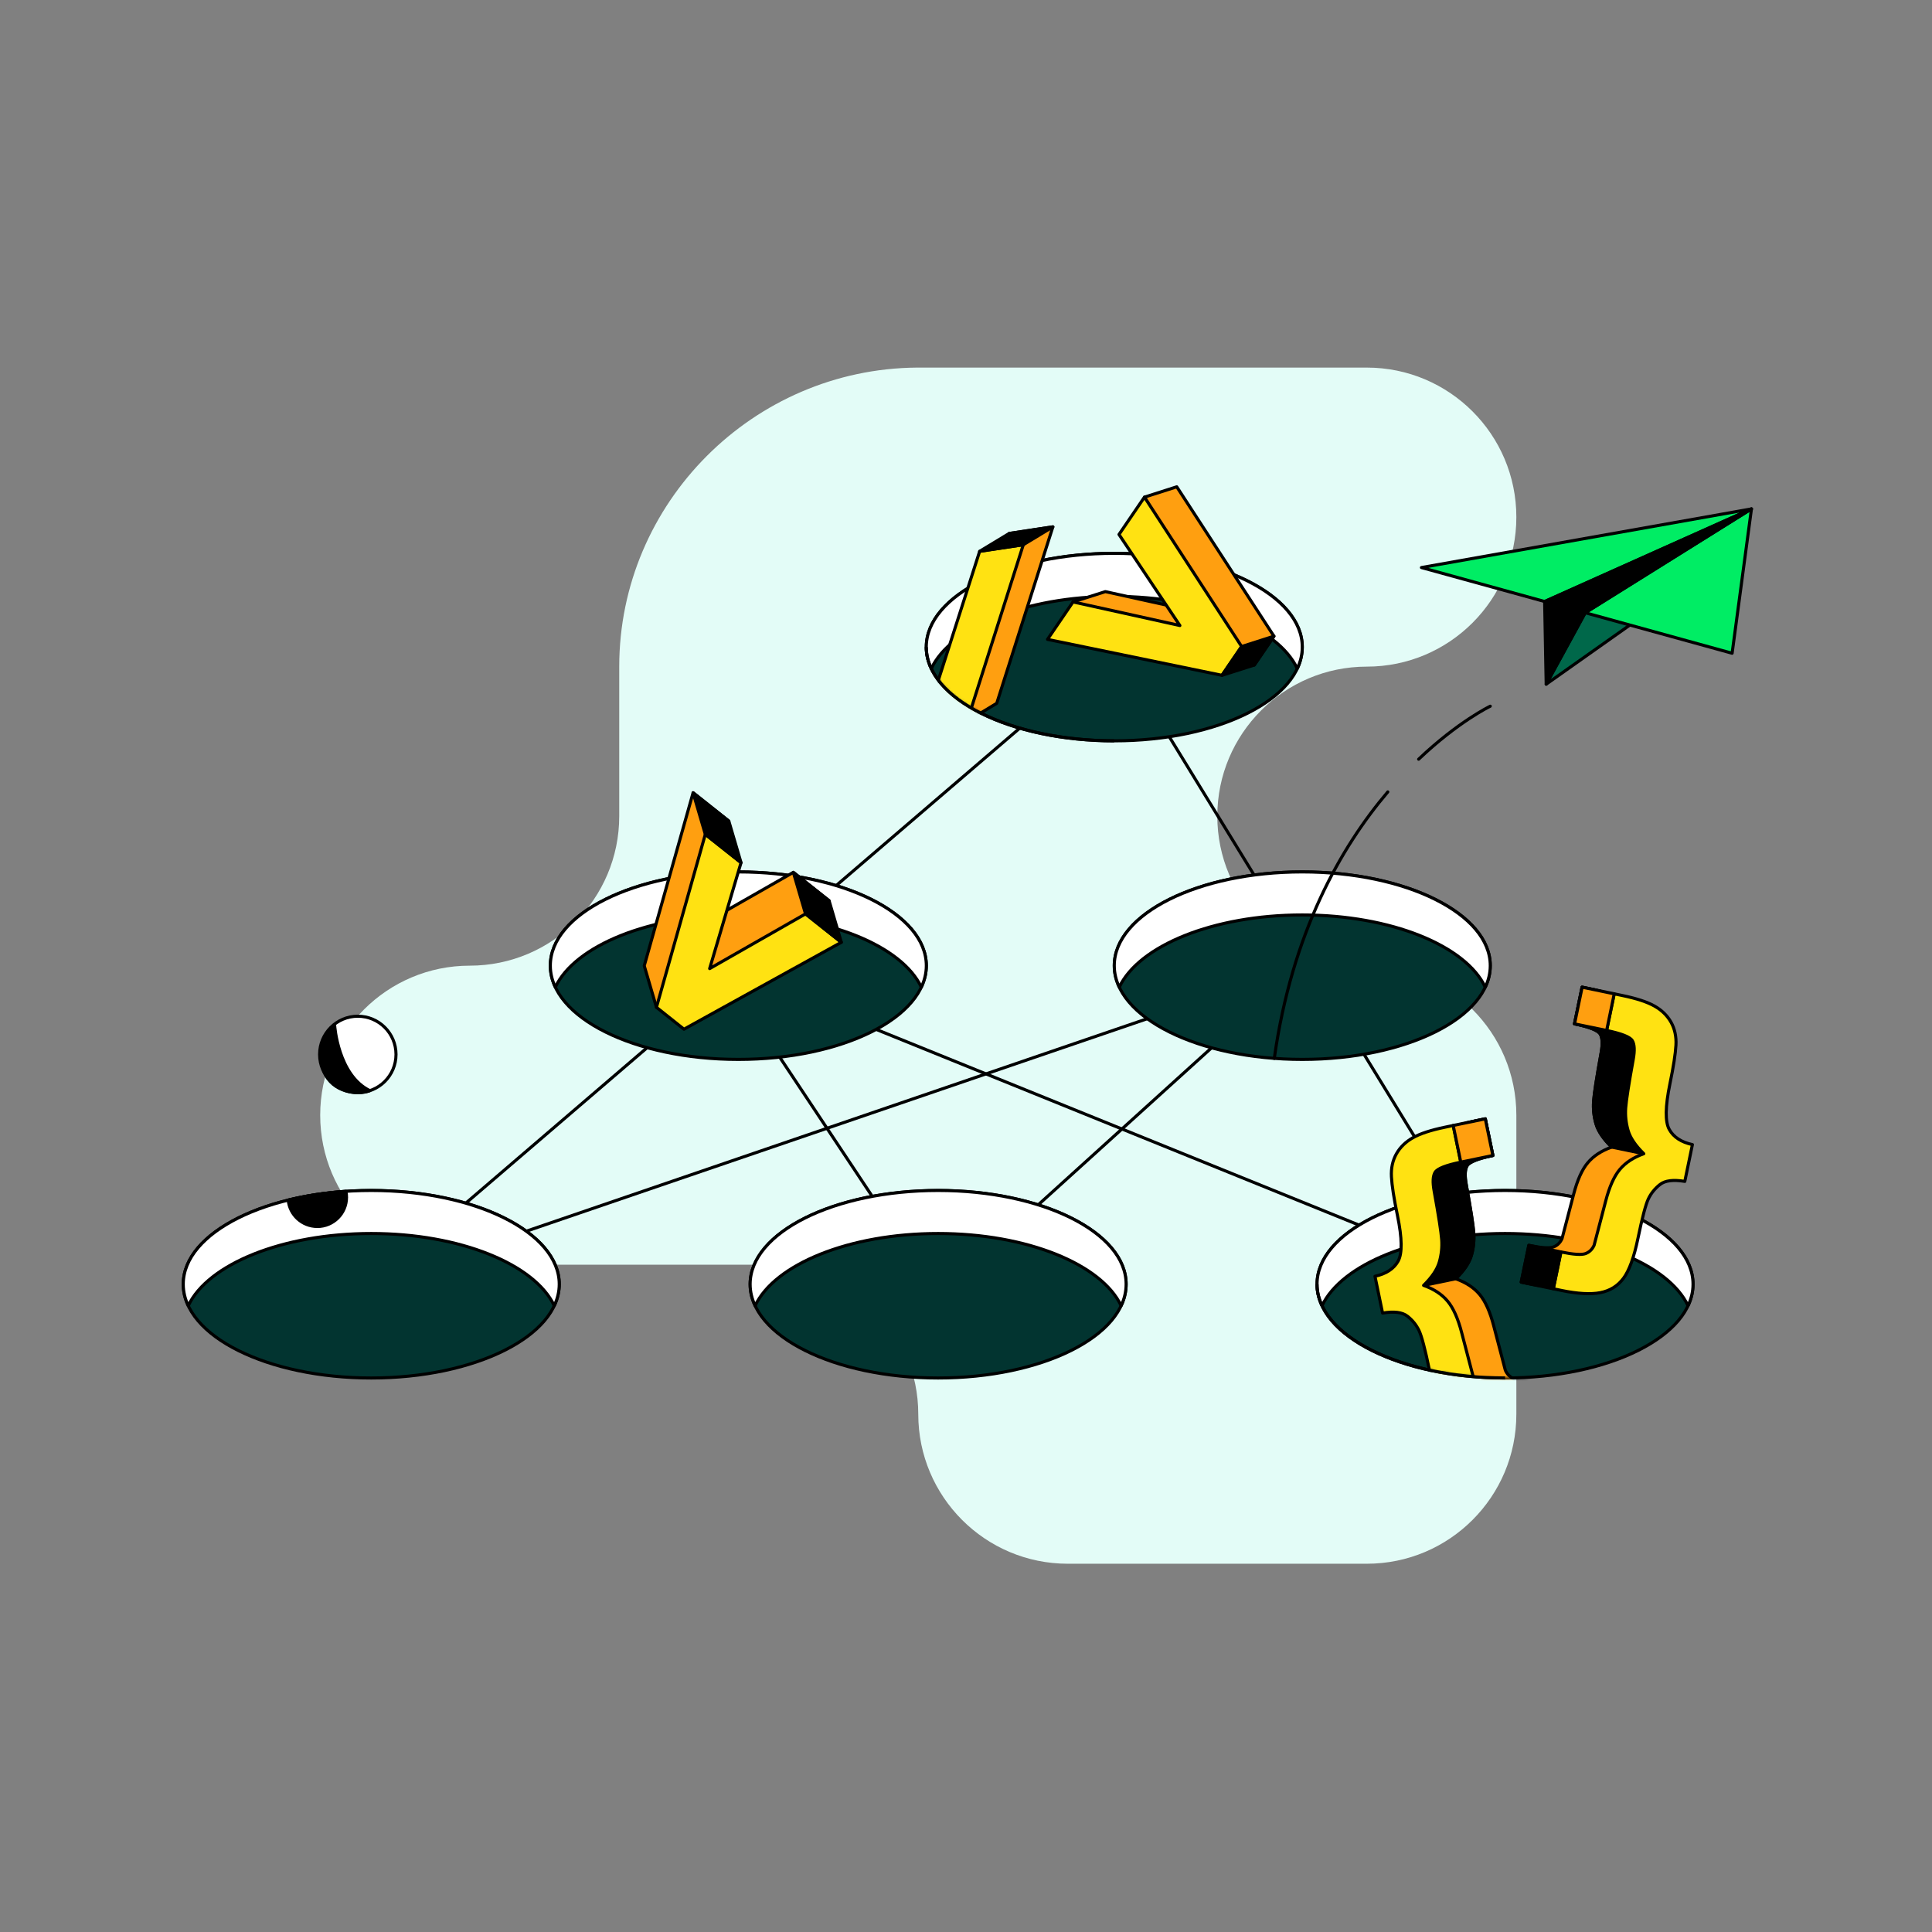 <?xml version="1.0" encoding="utf-8"?>
<svg xmlns="http://www.w3.org/2000/svg" width="696" height="696" viewBox="0 0 696 696" fill="none">
<rect x="0" y="0" width="696" height="696" fill="#808080" stroke="none"/>
<g clip-path="url(#clip0_894_61)">
<path d="M223.079 240.152V294.015C223.079 323.746 198.946 347.879 169.215 347.879C139.484 347.879 115.351 372.013 115.351 401.743C115.351 431.474 139.484 455.607 169.215 455.607H276.943C306.673 455.607 330.806 479.74 330.806 509.471C330.806 539.202 354.94 563.335 384.67 563.335H492.398C522.129 563.335 546.262 539.202 546.262 509.471V401.743C546.262 372.013 522.129 347.879 492.398 347.879C462.667 347.879 438.534 323.746 438.534 294.015C438.534 264.285 462.667 240.152 492.398 240.152C522.129 240.152 546.262 216.018 546.262 186.288C546.262 156.557 522.129 132.424 492.398 132.424H330.373C271.334 132.857 223.079 181.112 223.079 240.152Z" fill="#E3FCF7"/>
<path d="M258.973 347.879L337.959 466.69L469.142 347.879" stroke="black" stroke-width="1.111" stroke-linecap="round" stroke-linejoin="round"/>
<path d="M401.418 233.11L542.186 462.648" stroke="black" stroke-width="1.111" stroke-linecap="round" stroke-linejoin="round"/>
<path d="M133.742 462.648L469.142 347.879" stroke="black" stroke-width="1.111" stroke-linecap="round" stroke-linejoin="round"/>
<path d="M542.186 462.648L258.973 347.879" stroke="black" stroke-width="1.111" stroke-linecap="round" stroke-linejoin="round"/>
<path d="M401.418 233.11L133.742 462.648" stroke="black" stroke-width="1.111" stroke-linecap="round" stroke-linejoin="round"/>
<path d="M557.013 246.472L600.692 215.608L571.073 220.739L557.013 246.472Z" fill="#00684A" stroke="black" stroke-width="1.111" stroke-linecap="round" stroke-linejoin="round"/>
<path d="M630.956 183.334L556.457 216.696L512.067 204.458L630.956 183.334Z" fill="#00ED64" stroke="black" stroke-width="1.111" stroke-linecap="round" stroke-linejoin="round"/>
<path d="M630.956 183.334L623.993 235.332L571.073 220.739L630.956 183.334Z" fill="#00ED64" stroke="black" stroke-width="1.111" stroke-linecap="round" stroke-linejoin="round"/>
<path d="M556.457 216.696L557.013 246.472L571.073 220.739L630.956 183.334L556.457 216.696Z" fill="black" stroke="black" stroke-width="1.111" stroke-linecap="round" stroke-linejoin="round"/>
<path d="M401.418 266.883C438.821 266.883 469.142 251.763 469.142 233.11C469.142 214.458 438.821 199.337 401.418 199.337C364.016 199.337 333.694 214.458 333.694 233.11C333.694 251.763 364.016 266.883 401.418 266.883Z" fill="#023430" stroke="black" stroke-width="1.111" stroke-linecap="round" stroke-linejoin="round"/>
<path d="M401.418 214.841C433.47 214.841 460.324 225.947 467.343 240.862C468.52 238.374 469.142 235.776 469.142 233.11C469.142 214.463 438.823 199.337 401.418 199.337C364.013 199.337 333.694 214.452 333.694 233.11C333.694 235.776 334.316 238.374 335.493 240.862C342.512 225.947 369.366 214.841 401.418 214.841Z" fill="white" stroke="black" stroke-width="1.111" stroke-linecap="round" stroke-linejoin="round"/>
<path d="M469.142 381.653C506.545 381.653 536.866 366.532 536.866 347.88C536.866 329.227 506.545 314.106 469.142 314.106C431.74 314.106 401.418 329.227 401.418 347.88C401.418 366.532 431.74 381.653 469.142 381.653Z" fill="#023430" stroke="black" stroke-width="1.111" stroke-linecap="round" stroke-linejoin="round"/>
<path d="M469.142 329.61C501.194 329.61 528.048 340.716 535.067 355.632C536.244 353.144 536.866 350.545 536.866 347.88C536.866 329.233 506.547 314.106 469.142 314.106C431.737 314.106 401.418 329.222 401.418 347.88C401.418 350.545 402.04 353.144 403.217 355.632C410.236 340.716 437.091 329.61 469.142 329.61Z" fill="white" stroke="black" stroke-width="1.111" stroke-linecap="round" stroke-linejoin="round"/>
<path d="M265.981 381.653C303.384 381.653 333.705 366.532 333.705 347.88C333.705 329.227 303.384 314.106 265.981 314.106C228.578 314.106 198.257 329.227 198.257 347.88C198.257 366.532 228.578 381.653 265.981 381.653Z" fill="#023430" stroke="black" stroke-width="1.111" stroke-linecap="round" stroke-linejoin="round"/>
<path d="M265.981 329.61C298.033 329.61 324.887 340.716 331.906 355.632C333.083 353.144 333.705 350.545 333.705 347.88C333.705 329.233 303.386 314.106 265.981 314.106C228.576 314.106 198.257 329.222 198.257 347.88C198.257 350.545 198.879 353.144 200.056 355.632C207.075 340.716 233.929 329.61 265.981 329.61Z" fill="white" stroke="black" stroke-width="1.111" stroke-linecap="round" stroke-linejoin="round"/>
<path d="M133.742 496.42C171.145 496.42 201.467 481.3 201.467 462.647C201.467 443.995 171.145 428.874 133.742 428.874C96.34 428.874 66.018 443.995 66.018 462.647C66.018 481.3 96.34 496.42 133.742 496.42Z" fill="#023430" stroke="black" stroke-width="1.111" stroke-linecap="round" stroke-linejoin="round"/>
<path d="M133.742 444.368C165.794 444.368 192.648 455.474 199.667 470.389C200.845 467.902 201.467 465.303 201.467 462.637C201.467 443.991 171.147 428.864 133.742 428.864C96.338 428.864 66.018 443.979 66.018 462.637C66.018 465.303 66.64 467.902 67.817 470.389C74.837 455.474 101.691 444.368 133.742 444.368Z" fill="white" stroke="black" stroke-width="1.111" stroke-linecap="round" stroke-linejoin="round"/>
<path d="M337.959 496.42C375.361 496.42 405.683 481.3 405.683 462.647C405.683 443.995 375.361 428.874 337.959 428.874C300.556 428.874 270.235 443.995 270.235 462.647C270.235 481.3 300.556 496.42 337.959 496.42Z" fill="#023430" stroke="black" stroke-width="1.111" stroke-linecap="round" stroke-linejoin="round"/>
<path d="M337.959 444.368C370.01 444.368 396.865 455.474 403.884 470.389C405.061 467.902 405.683 465.303 405.683 462.637C405.683 443.991 375.364 428.864 337.959 428.864C300.554 428.864 270.235 443.979 270.235 462.637C270.235 465.303 270.857 467.902 272.034 470.389C279.053 455.474 305.907 444.368 337.959 444.368Z" fill="white" stroke="black" stroke-width="1.111" stroke-linecap="round" stroke-linejoin="round"/>
<path d="M542.186 496.42C579.589 496.42 609.91 481.3 609.91 462.647C609.91 443.995 579.589 428.874 542.186 428.874C504.783 428.874 474.462 443.995 474.462 462.647C474.462 481.3 504.783 496.42 542.186 496.42Z" fill="#023430" stroke="black" stroke-width="1.111" stroke-linecap="round" stroke-linejoin="round"/>
<path d="M542.186 444.368C574.238 444.368 601.092 455.474 608.111 470.389C609.288 467.902 609.91 465.303 609.91 462.637C609.91 443.991 579.591 428.864 542.186 428.864C504.781 428.864 474.462 443.979 474.462 462.637C474.462 465.303 475.084 467.902 476.261 470.389C483.28 455.474 510.134 444.368 542.186 444.368Z" fill="white" stroke="black" stroke-width="1.111" stroke-linecap="round" stroke-linejoin="round"/>
<path d="M128.9 393.613C136.5 393.613 142.661 387.453 142.661 379.853C142.661 372.254 136.5 366.093 128.9 366.093C121.3 366.093 115.14 372.254 115.14 379.853C115.14 387.453 121.3 393.613 128.9 393.613Z" fill="white" stroke="black" stroke-width="1.111" stroke-linecap="round" stroke-linejoin="round"/>
<path d="M120.56 369.447C120.56 369.447 121.748 387.339 133.232 392.903C128.734 394.68 119.727 393.492 116.761 386.151C113.796 378.81 116.995 373.234 120.549 369.447H120.56Z" fill="black" stroke="black" stroke-width="1.111" stroke-linecap="round" stroke-linejoin="round"/>
<path d="M236.484 362.883L298.688 324.49L285.794 314.262L251.255 333.975L262.56 295.803L249.689 285.586L232.086 347.924L236.484 362.883Z" fill="#FF9F10" stroke="black" stroke-width="1.111" stroke-linecap="round" stroke-linejoin="round"/>
<path d="M246.401 370.769L303.086 339.462L290.192 329.222L255.653 348.935L266.958 310.764L254.087 300.558L236.484 362.884L246.401 370.769Z" fill="#FFE212" stroke="black" stroke-width="1.111" stroke-linecap="round" stroke-linejoin="round"/>
<path d="M254.087 300.557L266.958 310.763L262.56 295.803L249.689 285.586L254.087 300.557Z" fill="black" stroke="black" stroke-width="1.111" stroke-linecap="round" stroke-linejoin="round"/>
<path d="M290.192 329.222L303.086 339.462L298.688 324.491L285.794 314.263L290.192 329.222Z" fill="black" stroke="black" stroke-width="1.111" stroke-linecap="round" stroke-linejoin="round"/>
<path d="M499.95 285.287C483.08 305.156 465.444 335.93 459.058 381.287" stroke="black" stroke-width="1.111" stroke-linecap="round" stroke-linejoin="round"/>
<path d="M536.866 254.411C536.866 254.411 525.372 259.886 511.067 273.502" stroke="black" stroke-width="1.111" stroke-linecap="round" stroke-linejoin="round"/>
<mask id="mask0_894_61" style="mask-type:luminance" maskUnits="userSpaceOnUse" x="474" y="364" width="136" height="133">
<path d="M609.899 462.65C609.899 481.297 579.58 496.423 542.175 496.423C504.77 496.423 474.451 481.308 474.451 462.65L477.172 407.287L599.504 364.962L609.888 462.639L609.899 462.65Z" fill="white"/>
</mask>
<g mask="url(#mask0_894_61)">
<path d="M509.635 470.644L506.891 457.384C510.901 456.517 513.677 454.707 515.221 451.942C516.765 449.187 516.687 443.712 514.999 435.527C513.71 429.297 512.989 424.643 512.822 421.534C512.655 418.435 513.255 415.692 514.599 413.293C515.943 410.905 517.931 408.962 520.541 407.485C523.151 406.008 527.026 404.73 532.146 403.675L535.078 403.064L537.81 416.269C532.468 417.38 529.381 418.591 528.559 419.912C527.737 421.234 527.626 423.511 528.215 426.731C529.825 435.616 530.725 441.424 530.925 444.156C531.125 446.877 530.836 449.587 530.07 452.264C529.303 454.94 527.404 457.739 524.405 460.671C528.093 461.982 530.98 463.87 533.035 466.324C535.101 468.778 536.8 472.577 538.132 477.719L542.297 493.633C542.952 495.111 543.985 496.121 545.396 496.654C546.817 497.187 549.771 496.987 554.269 496.055L557.013 509.315L554.136 509.915C548.239 511.136 543.552 511.403 540.065 510.726C536.578 510.048 533.801 508.327 531.735 505.561C529.67 502.796 527.926 498.009 526.516 491.19C524.961 483.671 523.706 478.918 522.751 476.919C521.796 474.931 520.407 473.21 518.575 471.766C516.742 470.322 513.755 469.944 509.635 470.644Z" fill="#FF9F10" stroke="black" stroke-width="1.111" stroke-linecap="round" stroke-linejoin="round"/>
<path d="M524.394 460.671C527.404 457.739 529.292 454.94 530.058 452.264C530.825 449.587 531.113 446.889 530.914 444.156C530.714 441.436 529.814 435.627 528.204 426.731C527.615 423.511 527.726 421.234 528.548 419.912C529.37 418.591 532.446 417.38 537.799 416.269L535.067 403.064L532.135 403.675C527.015 404.741 523.139 406.008 520.53 407.485C517.92 408.973 515.932 410.905 514.588 413.293C513.244 415.681 512.644 418.435 512.811 421.534C512.966 424.632 513.699 429.297 514.988 435.527C516.687 443.712 516.753 449.176 515.21 451.942C513.666 454.707 510.89 456.517 506.88 457.384L508.257 464.014L524.394 460.671Z" fill="black" stroke="black" stroke-width="1.111" stroke-linecap="round" stroke-linejoin="round"/>
<path d="M498.073 473.034L495.33 459.773C499.339 458.907 502.116 457.097 503.66 454.331C505.203 451.577 505.126 446.102 503.437 437.917C502.149 431.686 501.427 427.033 501.261 423.923C501.094 420.825 501.694 418.082 503.038 415.683C504.381 413.295 506.369 411.351 508.979 409.874C511.589 408.397 515.465 407.12 520.585 406.065L523.517 405.454L526.249 418.659C520.907 419.77 517.82 420.98 516.998 422.302C516.176 423.623 516.065 425.9 516.654 429.121C518.264 438.006 519.163 443.814 519.363 446.546C519.563 449.267 519.275 451.977 518.508 454.653C517.742 457.33 515.843 460.129 512.844 463.061C516.531 464.371 519.419 466.259 521.474 468.714C523.539 471.168 525.238 474.966 526.571 480.108L530.736 496.023C531.391 497.5 532.424 498.511 533.834 499.044C535.256 499.577 538.21 499.377 542.708 498.444L545.451 511.705L542.575 512.304C536.678 513.526 531.991 513.793 528.504 513.115C525.016 512.438 522.24 510.716 520.174 507.951C518.108 505.186 516.365 500.399 514.954 493.58C513.4 486.061 512.145 481.308 511.189 479.309C510.234 477.321 508.846 475.599 507.014 474.156C505.181 472.712 502.194 472.334 498.073 473.034Z" fill="#FFE212" stroke="black" stroke-width="1.111" stroke-linecap="round" stroke-linejoin="round"/>
<path d="M535.071 403.051L523.509 405.445L526.246 418.659L537.806 416.265L535.071 403.051Z" fill="#FF9F10" stroke="black" stroke-width="1.111" stroke-linecap="round" stroke-linejoin="round"/>
<path d="M554.271 496.021L542.709 498.416L545.457 511.683L557.018 509.29L554.271 496.021Z" fill="white" stroke="black" stroke-width="1.111" stroke-linecap="round" stroke-linejoin="round"/>
</g>
<path d="M542.186 496.411C504.781 496.411 474.462 481.296 474.462 462.638" stroke="black" stroke-width="1.111" stroke-miterlimit="10"/>
<path d="M595.384 423.212L598.127 409.951C594.118 409.085 591.341 407.275 589.797 404.509C588.254 401.755 588.331 396.28 590.019 388.095C591.308 381.864 592.03 377.211 592.196 374.101C592.363 371.002 591.763 368.259 590.419 365.86C589.075 363.473 587.087 361.529 584.478 360.052C581.868 358.575 577.992 357.298 572.872 356.243L569.94 355.632L567.208 368.837C572.55 369.947 575.637 371.158 576.459 372.48C577.281 373.801 577.392 376.078 576.803 379.299C575.193 388.183 574.293 393.992 574.094 396.724C573.894 399.445 574.182 402.155 574.949 404.831C575.715 407.508 577.614 410.306 580.613 413.238C576.926 414.549 574.038 416.437 571.983 418.891C569.918 421.346 568.219 425.144 566.886 430.286L562.721 446.201C562.066 447.678 561.033 448.689 559.622 449.222C558.201 449.755 555.247 449.555 550.749 448.622L548.006 461.882L550.882 462.482C556.779 463.704 561.466 463.97 564.953 463.293C568.441 462.616 571.217 460.894 573.283 458.129C575.348 455.363 577.092 450.577 578.503 443.758C580.057 436.239 581.312 431.486 582.268 429.486C583.223 427.498 584.611 425.777 586.443 424.333C588.276 422.889 591.263 422.512 595.384 423.212Z" fill="#FF9F10" stroke="black" stroke-width="1.111" stroke-linecap="round" stroke-linejoin="round"/>
<path d="M580.613 413.238C577.603 410.306 575.715 407.508 574.949 404.831C574.182 402.155 573.894 399.456 574.094 396.724C574.293 394.003 575.193 388.195 576.803 379.299C577.392 376.078 577.281 373.801 576.459 372.48C575.637 371.158 572.561 369.947 567.208 368.837L569.94 355.632L572.872 356.243C577.992 357.309 581.868 358.575 584.478 360.052C587.087 361.54 589.075 363.473 590.419 365.86C591.763 368.248 592.363 371.002 592.196 374.101C592.041 377.2 591.308 381.864 590.019 388.095C588.32 396.28 588.254 401.744 589.797 404.509C591.341 407.275 594.118 409.085 598.127 409.951L596.75 416.581L580.613 413.238Z" fill="black" stroke="black" stroke-width="1.111" stroke-linecap="round" stroke-linejoin="round"/>
<path d="M606.945 425.597L609.688 412.337C605.679 411.471 602.902 409.66 601.359 406.895C599.815 404.141 599.893 398.665 601.581 390.48C602.869 384.25 603.591 379.596 603.758 376.487C603.924 373.388 603.324 370.645 601.981 368.246C600.637 365.858 598.649 363.915 596.039 362.438C593.429 360.961 589.553 359.683 584.433 358.628L581.501 358.018L578.769 371.223C584.111 372.333 587.199 373.544 588.02 374.865C588.842 376.187 588.953 378.464 588.365 381.684C586.754 390.569 585.855 396.378 585.655 399.11C585.455 401.831 585.744 404.54 586.51 407.217C587.276 409.893 589.175 412.692 592.174 415.624C588.487 416.935 585.599 418.823 583.545 421.277C581.479 423.731 579.78 427.53 578.447 432.672L574.282 448.587C573.627 450.064 572.594 451.074 571.184 451.607C569.762 452.141 566.808 451.941 562.31 451.008L559.567 464.268L562.443 464.868C568.341 466.09 573.027 466.356 576.515 465.679C580.002 465.001 582.778 463.28 584.844 460.514C586.91 457.749 588.653 452.962 590.064 446.143C591.619 438.625 592.874 433.871 593.829 431.872C594.784 429.884 596.172 428.163 598.005 426.719C599.837 425.275 602.825 424.898 606.945 425.597Z" fill="#FFE212" stroke="black" stroke-width="1.111" stroke-linecap="round" stroke-linejoin="round"/>
<path d="M569.965 355.628L567.23 368.842L578.79 371.236L581.527 358.022L569.965 355.628Z" fill="#FF9F10" stroke="black" stroke-width="1.111" stroke-linecap="round" stroke-linejoin="round"/>
<path d="M550.772 448.624L548.024 461.891L559.585 464.286L562.332 451.017L550.772 448.624Z" fill="black" stroke="black" stroke-width="1.111" stroke-linecap="round" stroke-linejoin="round"/>
<path d="M423.93 175.37L412.291 179.091L436.691 221.627L398.197 213.13L386.558 216.84L451.861 239.574L458.936 229.19L423.93 175.37Z" fill="#FF9F10" stroke="black" stroke-width="1.111" stroke-linecap="round" stroke-linejoin="round"/>
<path d="M412.291 179.091L403.117 192.54L425.052 225.348L386.558 216.841L377.363 230.334L440.222 243.284L447.297 232.911L412.291 179.091Z" fill="#FFE212" stroke="black" stroke-width="1.111" stroke-linecap="round" stroke-linejoin="round"/>
<path d="M447.297 232.912L458.936 229.191L451.861 239.575L440.222 243.285L447.297 232.912Z" fill="black" stroke="black" stroke-width="1.111" stroke-linecap="round" stroke-linejoin="round"/>
<mask id="mask1_894_61" style="mask-type:luminance" maskUnits="userSpaceOnUse" x="333" y="175" width="137" height="92">
<path d="M469.142 233.109C469.142 251.756 438.823 266.882 401.418 266.882C364.013 266.882 333.694 251.767 333.694 233.109L336.415 177.746L458.747 175.358L469.131 233.098L469.142 233.109Z" fill="white"/>
</mask>
<g mask="url(#mask1_894_61)">
<path d="M363.558 192.174L348.421 259.809L359.071 253.367L379.295 189.797L363.558 192.174Z" fill="#FF9F10" stroke="black" stroke-width="1.111" stroke-linecap="round" stroke-linejoin="round"/>
<path d="M352.918 198.616L332.539 262.209L348.421 259.81L368.644 196.239L352.918 198.616Z" fill="#FFE212" stroke="black" stroke-width="1.111" stroke-linecap="round" stroke-linejoin="round"/>
<path d="M352.918 198.615L363.558 192.174L379.295 189.797L368.644 196.238L352.918 198.615Z" fill="black" stroke="black" stroke-width="1.111" stroke-linecap="round" stroke-linejoin="round"/>
</g>
<path d="M401.418 266.884C364.013 266.884 333.694 251.768 333.694 233.11" stroke="black" stroke-width="1.111" stroke-miterlimit="10"/>
<path d="M114.307 441.847C120.115 441.847 124.835 437.138 124.835 431.318C124.835 430.585 124.758 429.863 124.613 429.175C117.25 429.675 110.253 430.752 103.834 432.329C104.345 437.66 108.832 441.836 114.307 441.836V441.847Z" fill="black" stroke="black" stroke-width="1.111" stroke-linecap="round" stroke-linejoin="round"/>
</g>
<defs>
<clipPath id="clip0_894_61">
<rect width="696" height="696" fill="white"/>
</clipPath>
</defs>
</svg>